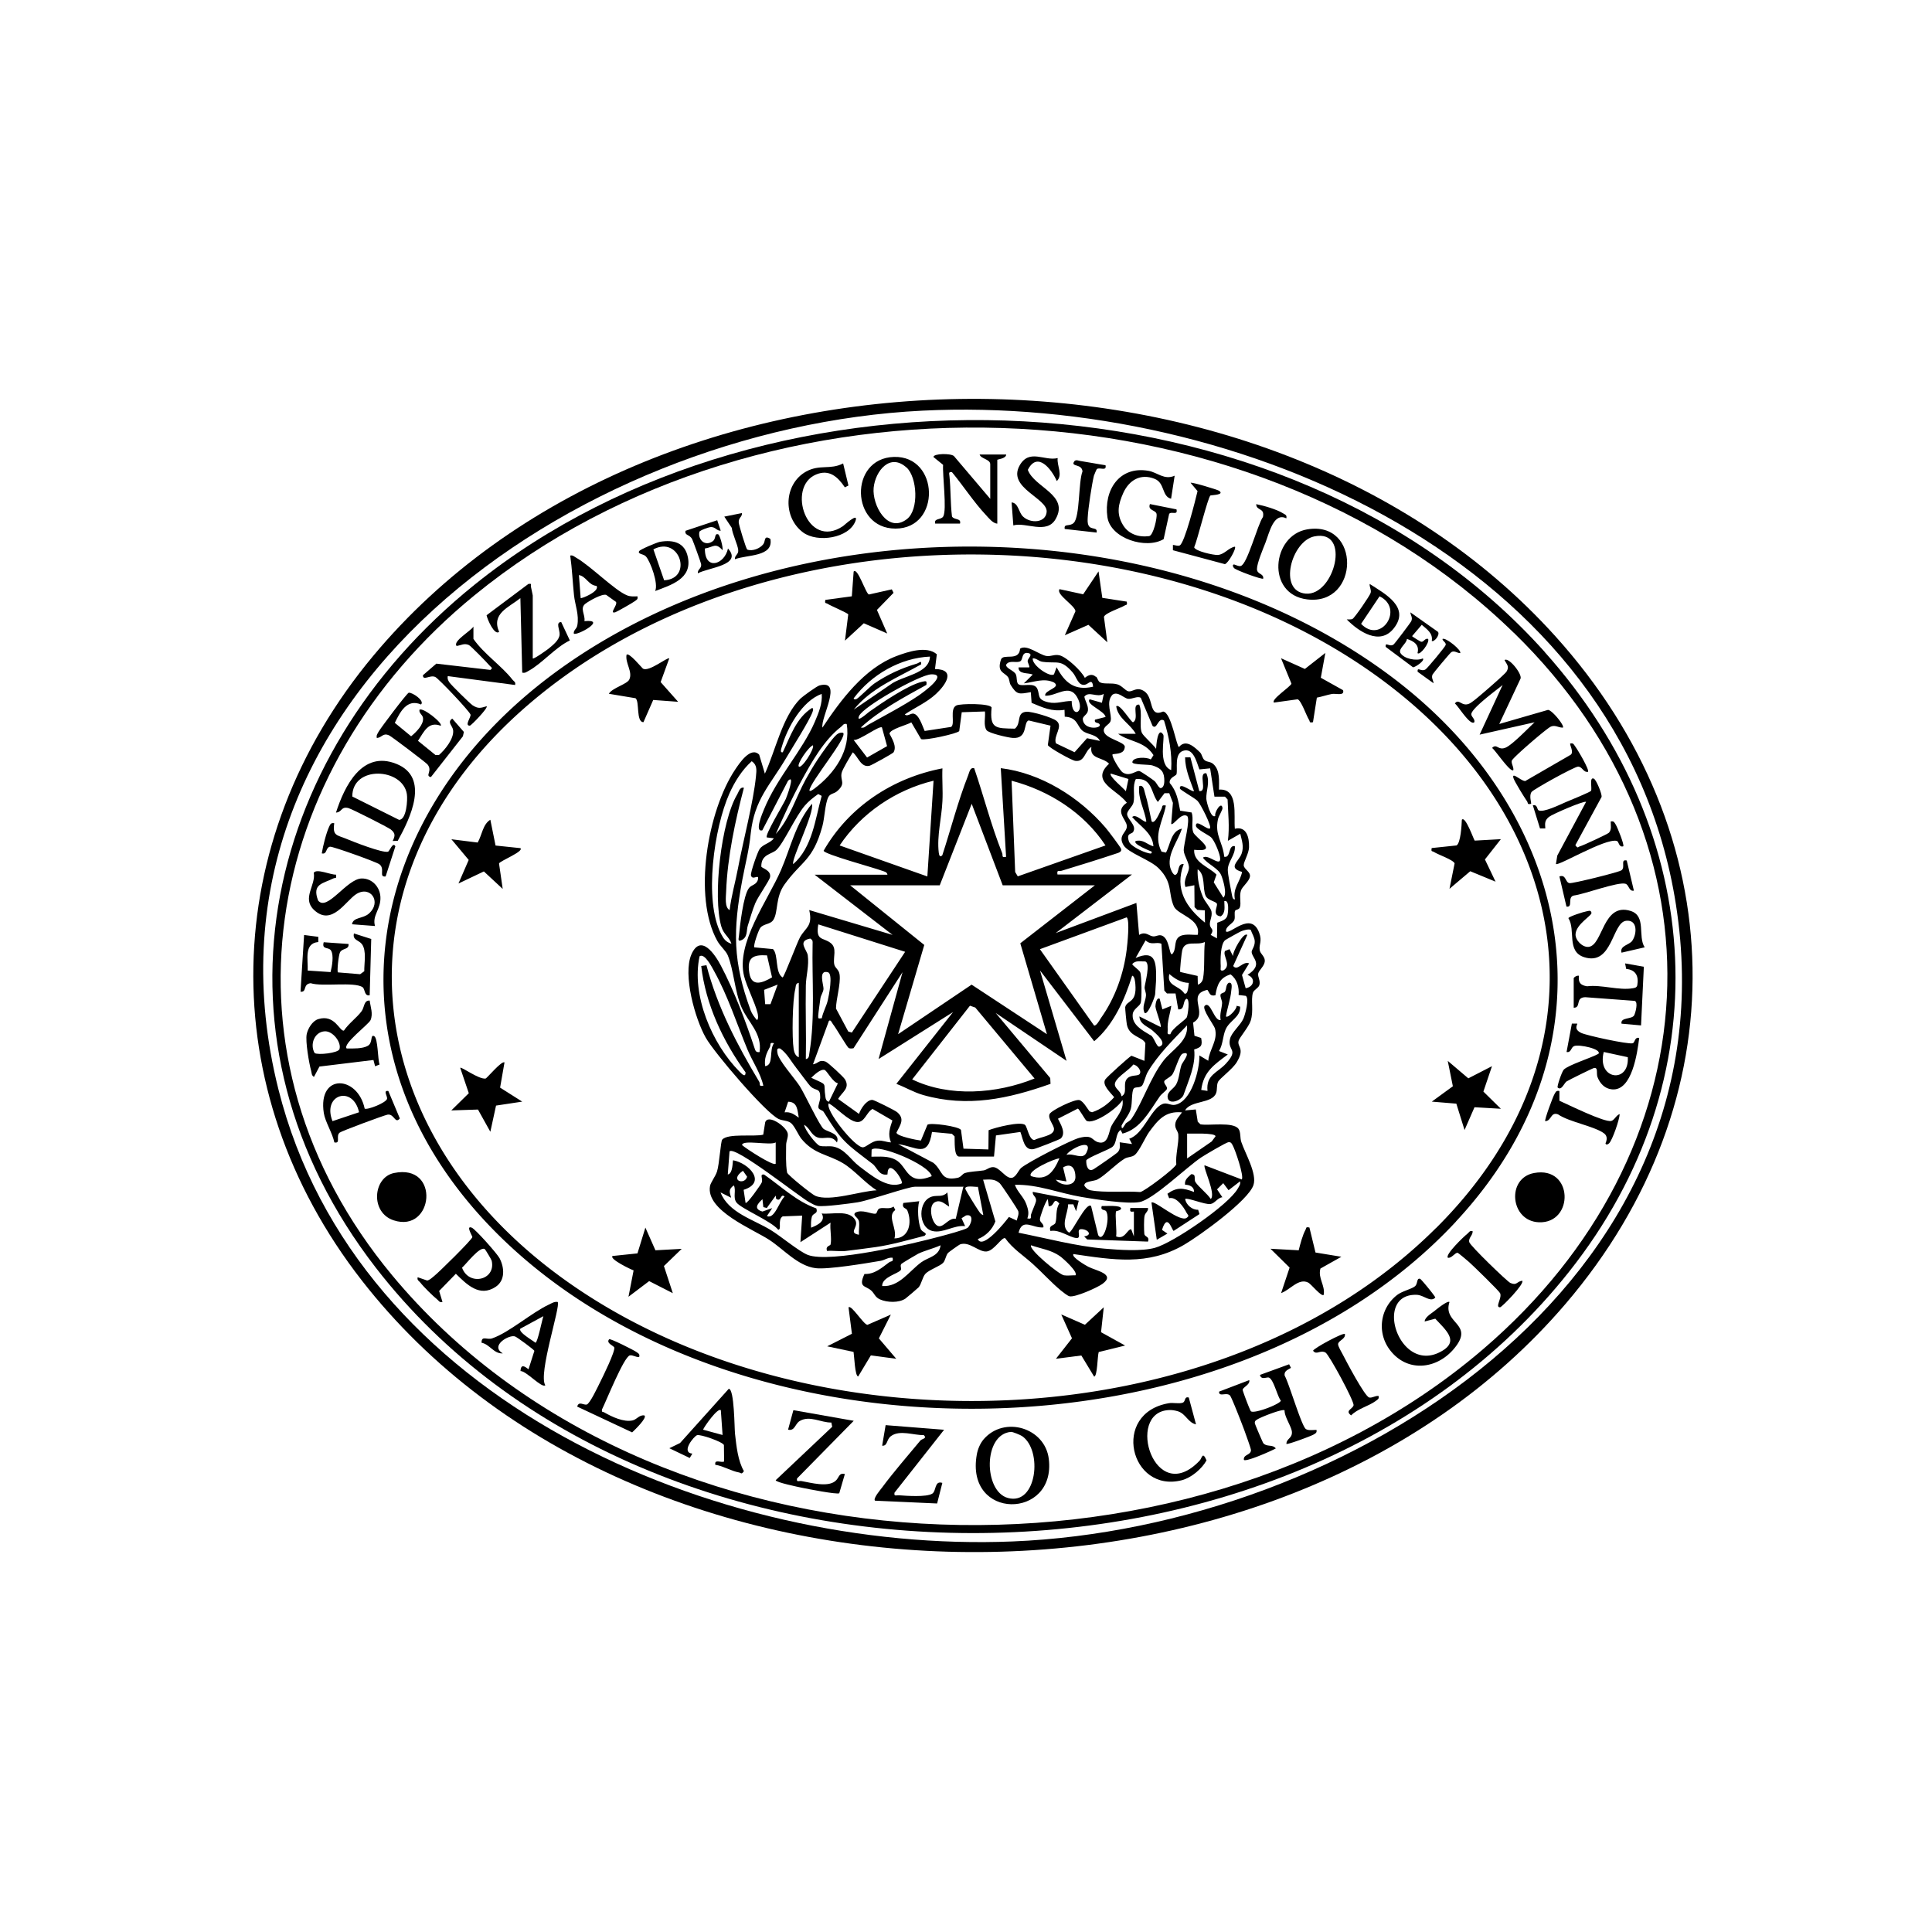 <svg xmlns="http://www.w3.org/2000/svg" viewBox="0 0 200 200"><path d="M160.99 65.84c18.49 20.48 19.07 48.08 1.08 69.13-30.02 35.12-96.1 34.18-124.61-2.41-15.45-19.83-14.89-45.4 1.18-64.67 28.95-34.73 92.15-35.49 122.35-2.05ZM95.5 42.51c-35.96 1.77-76.83 29.76-66.68 70.25 8.08 32.23 45.3 48.06 76 46.81 34.59-1.4 74.82-26.75 68.67-65.94-5.58-35.58-45.36-52.73-77.99-51.12Z"/><path d="M159.9 67.49c16.81 18.77 18.35 44.2 2.53 64.16-28.63 36.13-95.2 36.14-123.49-.37-18.24-23.53-12.21-52.71 10.17-70.74 30.59-24.65 84.17-22.79 110.8 6.95Zm-3.18-1.97C129.03 38.5 78.9 37.27 49.1 61.64c-22.12 18.08-27.36 47.65-8.51 70.37 26.44 31.87 82.03 34.14 112.96 7.64 23.74-20.34 25.87-51.98 3.18-74.13Z"/><path d="M150.72 126.46c-23.7 25.48-74.58 25.72-99.15 1.35-18.68-18.53-14.32-43.46 6.1-58.34 23.73-17.29 62.16-17.14 85.83.18 19.5 14.26 24.42 38.31 7.22 56.8Zm-2.07.68c18.05-17.97 14.57-41.51-5.12-56.41-24.36-18.43-65.53-17.8-88.82 2.2-20.54 17.63-18.08 43.52 3.22 59.17 25.18 18.5 68.24 17.42 90.72-4.97Zm6.54-52.19 5.05-1.46c.42-.01 1.75 1.65 1.55 1.83-.47.02-.78-.31-1.27-.09-.42.19-3.95 3.22-4.02 3.52s.21.65.16.97c-.29.31-1.89-2.1-2.2-2.29.48-.51.62.3 1.41-.04.7-.3 2.35-2.03 2.99-2.62l-5.69 1.28 2.38-5.14c-.61.51-3.24 2.42-3.24 3.03 0 .26.4.49.31.82-.42.42-1.69-1.72-2.01-1.93.34-.5.63.13 1.18.09.31-.02.51-.2.75-.37.42-.3 3.25-2.75 3.41-3.02.32-.54.05-.71-.2-1.2.43-.32 1.81 1.4 1.66 1.91l-2.2 4.69ZM136.28 148c.06.32-.08.37-.31.51-.25.15-2.7 1.06-2.8.96 0-.54.58-.57.57-1.19 0-.55-.79-1.61-.76-2.28-.22-.19-2.5.72-2.81.93-.17.11-.29.16-.27.4.01.11.81 1.98.88 2.07.37.41.96.1 1.29.54-.44.25-3.05 1.41-3.3 1.19-.09-.57.71-.48.73-1 0-.19-.52-1.59-.64-1.94-.18-.51-1.37-3.59-1.54-3.74-.38-.35-1.15.2-1.12-.39l3.12-1.19c.12.46-.66.73-.68 1.01 0 .12.76 2.15.86 2.22.39.27 3.06-.77 3.09-1.11-.37-.47-.74-2.18-1.23-2.38-.22-.09-.8.29-.93-.28l3.02-1.1.19.37c-.34.21-.73.33-.65.81.45.78 1.75 5.25 2.2 5.53.31.18.76.07 1.1.09Zm11.2-11.2c.03-.45.68-.82 1.02-1.09.22-.18 1.37-1.11 1.55-.92-.71 2.17 2.37 2.21.73 4.49-1.74 2.44-5.09 2.98-6.97.37a4.063 4.063 0 0 1 .83-5.6c.54-.41 1.53-.62 1.85-.91.29-.26.15-.89.53-.75.12.05 1.56 1.8 1.56 1.93-.49.54-1.19-.26-1.93-.28-4.47-.15-1.9 8 2.31 5.98 2.25-1.08.75-2.28-.38-3.51l-1.1.29Z"/><path d="M101.84 148.98c2.13-2.44 6.33-1.19 6.73 2.04.78 6.29-8.68 6.39-7.45-.46.1-.56.35-1.15.72-1.58Zm2.81-.75c-2.89.23-2.84 6.16-.31 6.84 3 .81 3.62-4.94 1.46-6.41-.17-.11-.97-.45-1.15-.43Zm-66.38-44.65c.08.66.37 1.35.09 2.02-.19.44-2.94 2.49-2.47 2.94.63 0 1.64.04 2.19-.28s.22-1.21.65-1c.4.19.37 2.39.56 2.94l-.46.18-.17-.65-5.59.68-.57 1.07c-.27-.16-.22-.39-.29-.63-.22-.79-.61-3.06-.46-3.79.12-.59.59-1.37 1.19-1.56 1.72-.54 2.22 1.29 2.66 1.19.49-.74 1.35-1.35 1.84-2.02.28-.38.22-1.14.83-1.09Zm-4.65 3.18c-1.08.06-1.56 1.37-1.05 2.25.33.23 2.43 0 2.57-.4.23-.69-.68-1.89-1.52-1.85Zm129.65-.79c.07.06-.44.55.42.96.58.27 4.81 1.19 5.32 1.07.25-.06.2-.69.68-.55-.19 1.49-.73 5.53-2.83 5.32-.74-.07-1.24-.62-1.49-1.28-.14-.37.1-1.01-.36-.93-.16.03-2.61 1.24-2.84 1.39s-.54 1-.92.63c-.1-.09.44-1.66.63-1.85.46-.48 2.87-1.23 3.59-1.64.37-.49-2.01-1.01-2.52-.8-.35.15-.29.71-.78.61l.55-2.94h.55Zm2.75 2.93c-.74 2.86 2.65 3.35 2.49.54l-2.49-.54ZM41.18 87.04l-.53.02c.26-.54.3-.79-.19-1.19-.29-.23-4.06-2.14-4.4-2.22-.77-.19-.63.42-1.28.47.88-2.74 2.7-6.46 6.24-5.05 3.52 1.4 1.43 5.66.16 7.96Zm-4.72-4.59 4.85 2.42c.77 0 .9-2.08.81-2.66-.43-2.74-5.66-3-5.65.24Zm51.92 64.63-5.87 5.97c-.08.44.2.22.46.27 1.01.18 2.68.65 3.49.01.42-.33.34-.9 1-.74l-.58 1.99c-.24.15-3.31-.45-3.87-.57-.39-.08-2.71-.56-2.71-.78l5.85-5.53-.09-.44c-1.08.02-2.23-.77-3.27-.16-.5.29-.49 1.06-1.21.9l.55-2.02 6.24 1.1Zm9.36.92-5.14 6.52c-.08.42.18.25.45.27.78.06 2.86.21 3.46-.17.43-.27.21-1.38 1.04-1.11l-.54 2.13-6.43-.29c-.23-.22.56-1.13.74-1.37 1.16-1.57 2.69-3.33 3.96-4.86.16-.19.73-.19.35-.56-1.03.03-2.48-.57-3.39.1-.5.36-.33 1.04-.92 1l.36-2.13 6.06.48Zm61.07-26.57c4.09-.76 4.15 5.23.51 5.1-2.98-.1-3.41-4.57-.51-5.1Zm7.94-36.39c.33-.07.36.09.51.32.17.27.91 2.1.78 2.25-.48.14-.43-.5-.68-.56-1.2-.29-6.07 2.64-6.29 2.39l.14-.87 2.98-5.56c-.2-.15-3.51 1.28-3.85 1.56-.44.37-.41.64-.37 1.19h-.55l-.74-2.39c.47-.14.44.43.58.51.5.28 2.25-.6 2.84-.85.35-.14 2.53-1.04 2.6-1.16.14-.21-.21-1.5.3-1.26.25.12.84 1.57.8 1.88l-2.72 5c.28.39.25.18.48.12.29-.07 2.89-1.28 3-1.41.3-.34.17-.78.18-1.19ZM40.79 121.43c4.83-1 4.09 6.25-.03 4.9-2.46-.8-2.15-4.45.03-4.9Zm5.01 13.35c-.32.08-.37-.13-.55-.27-.41-.32-1.43-1.33-1.74-1.74-.14-.18-.36-.23-.27-.55l.98.34c.28-.06.46-.26.68-.43.47-.36 3.96-3.79 4-4.07.01-.1-.72-1.24-.06-.97.37.15 2.64 2.7 2.88 3.17.5.97.6 2.29-.42 2.96-1.65 1.08-2.95-.22-4.11-1.36l-1.73 1.78.35 1.15Zm4.38-5.48c-.53-.3-1.94 1.58-2.35 1.93.7 1.94 3.53 1.3 3.07-.72-.03-.13-.66-1.17-.72-1.21Zm52.33-77.66v-3.58c0-.53-.98-.56-1.1-1.01h2.75c0 .43-.92.5-.92.55v6.61c-.48-.04-.89-.59-1.2-.92-1.21-1.29-2.35-3.03-3.49-4.41-.4-.07-.28.16-.26.44.14 1.36.09 2.77.26 4.15.23.38.98.15.83.73h-2.57c-.15-.58.6-.36.83-.73.4-.66-.09-4.33-.01-5.35l-1-.81c0-.37 1.78-.4 2.12-.1l3.75 4.42ZM53.32 70.91l-6.97-.92c-.05.28.03.43.17.65.17.26 2.13 2.19 2.4 2.37.6.38.81.29 1.46.1.17.17-1.61 2.01-1.74 2.01-.59.02.13-.89.07-1.14-.08-.33-3.33-3.76-3.65-3.9-.55-.25-1.28.44-1.28-.18l1.39-1.2 5.59.65c.32-.23.07-.26-.09-.46-.23-.28-1.94-2.03-2.12-2.11-.49-.23-.8.02-1.28.09-.44-.49 1.53-1.59 1.74-2.01v1.28c1.07 1.55 2.94 2.8 4.04 4.22.14.18.36.23.27.55Zm82-16.11c5.58-.94 5.44 7.91 0 7.25-4.28-.52-3.67-6.63 0-7.25Zm.73.73c-2.35.48-3.79 5.66-.89 5.92 2.97.27 4.76-6.72.89-5.92Z"/><path d="M92.54 47.3c4.72-.14 4.89 7.42.16 7.42-4.65 0-4.83-7.28-.16-7.42Zm1.29 1.09c-1.69-1.52-3.22.36-3.39 2.11-.17 1.75 1.42 4.78 3.44 3.24 1.27-.97 1.07-4.35-.04-5.35ZM43.59 72.93c-1.47-.63-2.18.79-2.72 1.9l1.69 1.39c.51-.42 1.32-1.21 1.23-1.9-.05-.35-.43-.47-.37-.84.33-.31 2.47 1.4 2.2 1.65-1.29-.49-1.74.64-2.35 1.56l1.81 1.47h.36c.63-.55 1.56-1.69 1.47-2.56-.05-.47-.67-.83-.09-1.21l1.2 1.38-.1.45-3.31 4.22c-.66-.11.2-.63-.35-1.3-.16-.2-3.74-2.91-3.97-3.01-.66-.3-.71.21-1.28.27-.07-.3.06-.42.18-.65.22-.4 2.89-3.94 3.12-4.04.37-.05 1.65.82 1.29 1.2Zm78.01-23.68-.37 2.38c-.98-.24-.62-1.63-1.7-2.06-1.45-.58-2.64.13-3.24 1.44-.53 1.18-.74 2.17-.05 3.32.57.96 1.62 1.31 2.71 1.17.45-.06.85-1.93.78-2.29-.09-.44-.95-.34-.69-1.03l2.75.55c.16.67-.54.16-.76.47l-.57 2.61c-1.82 1.09-5.5-.07-5.82-2.27-.4-2.8 1.24-5.33 4.25-4.8.93.16 1.62.98 2.7.51ZM38.43 97.18l-.16 5.85c-.57.12-.47-.64-.73-.83-.86-.6-4.18-.03-5.38-.42-.85.1-.35.95-1.05.88l.37-5.87 1.47.19v.54c-1.51.12-1.04 1.86-1.1 2.95l2.37.16c.15-.58.36-1.75.04-2.24-.24-.38-.98-.05-.75-.85l2.57.18c.07.61-.64.41-.88.86-.15.27-.33 1.97-.22 2.08l2.3.19.43-.31c-.02-.83.26-2.13-.25-2.81-.31-.41-.99-.41-.82-1.1l1.81.58Zm19.3 37.6c.35.36-2.05 7.49-1.28 8.62-.36.34-1.97-1.49-2.57-1.47.04-.72.39-.54.83-.18l.61-1.91c-.03-.12-1.78-1.41-2-1.49-.59-.23-2.65.96-1.27 1.75-.92.07-1.35-.94-2.2-1.1-.01-.78.56-.27 1.09-.45 1.76-.6 4.08-2.66 5.88-3.5.3-.14.56-.33.92-.27Zm-3.86 2.76c-.26.36 1.29 1.23 1.56 1.46.22-.01.68-2.34.82-2.75l-2.38 1.29Zm20.19 14.13c-.16-.68.6-.21.9-.38l-.02-1.7c-.11-.32-2.43-1.14-2.78-1.02-.33.11-1.7 1.79-.49 1.91l-.27.45-2.11-1.01 1.11-.54 5.04-5.61c.59 0 .58 4.1.65 4.67.14 1.25.3 2.8.92 3.85-.26.38-.27.19-.5.14-.77-.13-1.64-.67-2.43-.79Zm.55-5.69c-.31-.28-1.71 1.7-1.83 2.02l2.02.55-.18-2.57Zm48.46-1.28.74 2.75c-.82-.17-1.04-1.08-1.86-1.35-.33-.1-.63-.15-.97-.13-4.52.25-1.45 10.14 3.21 5.23.24-.25.29-1.01.71-.02-.49.88-1.57 1.79-2.55 2.05-5.35 1.38-7.36-6.94-1.36-7.97.46-.08 1.05.08 1.43-.05.35-.11.14-.7.66-.53ZM55.16 68.16c.09.1 1.48-.89 1.64-1.02.44-.37 1.09-.87 1.13-1.45.04-.46-.45-1.31.17-1.29l.89 1.9c-1.49.7-2.91 2.42-4.28 3.15-.22.12-.35.25-.65.18l-.19-7.71c-1.22.97-3.03 1.6-2.2 3.49-.48.41-1.23-1.31-1.3-1.72l4.33-3.24c.4-.06.22.05.26.28.04.2.19.87.19.91v6.52Zm-17.42 46.6c.25.18 2.25-.6 2.33-1.02.05-.26-.45-.89.13-.8l1.19 2.84c-.5.62-.57-.52-1.28-.39-.37.07-4.75 1.69-4.95 1.86-.43.36.15 1.16-.55 1.01-.18-.93-.96-2.16-1.09-3.04-.64-4.14 3.5-3.91 4.23-.46Zm-.57.38c-.63-2.84-3.85-1.84-2.75.92l2.75-.92Zm133.07-17.07-2.38.55c-.21-.73.8-.79 1.11-1.23.5-.73.56-2.21-.64-2.07-1.45.17-1.4 4.69-4.33 3.77-1.87-.59-.86-2.83-1.64-4.04.03-.17 1.6-.67 1.88-.71.17-.02.44-.18.51.15.06.3-1.6 1.17-1.65 2.22-.03.62.72 1.38 1.35 1.31 1.5-.16 1.45-4.63 4.35-3.72 1.66.52.71 2.63 1.46 3.77ZM34.78 90.55c.08.48-.07.28-.26.38-1.07.54-2.25.55-1.59 2.29.92 1.18 2.98-2.26 4.51-2.28 1.07-.02 1.88.86 1.94 1.9.07 1.3-.88 1.9-.56 3.02l-2.38-.18c.11-.75 1.13-.56 1.74-1.1 1.37-1.21.17-2.94-1.29-2.03-1.09.68-2.54 3.39-4.39 1.64-1.27-1.21.22-2.57-.02-3.84.29-.47 1.78.23 2.3.19Zm31.21-28.82c.07.33-.09.36-.3.52-.19.15-1.83 1.08-1.99 1.13-.7.2.26-.74.07-1.07l-1.02-.73c-.45-.13-1.75.62-2.14.91-.63.48 0 1.13-.11 1.81 2.44-.24-.8 1.56-1.1 1.29-.05-.36.29-.47.36-.83.21-1.12-.23-2.11-.34-3.14-.14-1.37-.2-2.75-.39-4.11.27-.06.4.1.61.22 1.48.84 4.01 3.4 5.27 3.9.37.15.72.11 1.09.1Zm-4.24-1.08c-.82-.06-1.07-.99-1.82-1.12l.18 2.38c.08.09 2.05-.72 1.63-1.27Zm4.42 79.82c-.33.06-.67-.23-.97-.16-.62.15-2.46 4.76-2.88 5.59-.05.34.07.22.23.31.79.46 2.04 1.04 2.94.83.44-.1.7-.61 1.23-.51.28.27-1.05 1.53-1.28 1.75l-5.69-2.67c.17-.6.65-.14.98-.21s1.16-1.85 1.38-2.29c.29-.57 1.6-3.25 1.48-3.62-.06-.18-.89-.45-.53-.85.1-.12 2.6 1.15 2.81 1.31s.38.19.3.52Zm43.32-93.05c-.1.78.57 1.74-.09 2.38-.55-1.25-2.01-3.12-3-1.16.66 1.82 4.3 2.59 2.88 5.09-.92 1.63-3.11.28-4.38.66l-.18-2.38c.72.06.71 1.02 1.19 1.47.79.74 2.35.65 2.44-.49.11-1.42-4.12-2.5-2.79-4.82 1-1.75 2.57-.41 3.93-.75Z"/><path d="m87.28 47.97.55 2.29-.37.19c-.73-1.09-1.62-1.9-2.98-1.33-3.08 1.28-.95 7.84 2.78 5.35.08-.05 1.66-1.52 1.3-.54-.68 1.8-3.93 2.27-5.41 1.2-2.13-1.56-2.02-5.02.29-6.31 1.4-.78 2.5-.16 3.83-.84Zm75.62 53.32c.04-.15.35-.33.55-.28-.08.7.15.98.84 1.09 1.5-.19 3.32.46 4.76.2.21-.04.37-.06.44-.3.17-.96-.16-1.6-1.15-1.7l-.11-.57 1.94.35-.29 6.07-2.02-.18c-.14-.67 1.05-.44 1.3-.85.12-.2.47-1.42.05-1.51l-5.1-.38c-1.08.02-.39 1.1-1.2 1.09v-3.03ZM125.3 51.3c-.25.15-1.37 4.69-1.68 5.36.12.4 2.03.82 2.45.79.7-.06 1.11-.75 1.77-.86.17.18-.7 1.73-1.04 1.81l-5.38-1.44v-.55c.23.01.45.14.69.06.51-.17 1.67-4.82 1.86-5.63l-.72-.86c.11-.1 2.75.7 2.94.82.65.44-.81.45-.89.49Zm27.14 76.14c.06.43-.46.7-.34 1.15.11.39 3.93 4.08 4.25 4.22.69.3.63-.14 1.23-.23.28.3-2.11 2.74-2.29 2.75-.57.02.23-.97 0-1.46-.12-.25-2.79-2.85-3.21-3.22-.16-.14-1.12-.96-1.19-.96-.28-.02-.63.6-1.01.51-.3-.33 1.67-2.21 2.02-2.48.18-.14.23-.36.55-.27Zm-13.22 10.65c.1.52-.63.65-.7 1.03-.04.22.36.85.49 1.11.35.69 2.27 4.33 2.73 4.44.3.07.64-.21.97-.16.07.33-.1.36-.3.52-.67.51-1.9.81-2.54 1.49-.68-.49.15-.65.25-1.04s-2.56-5.3-2.91-5.47c-.57-.29-.92.3-1.28-.18.01-.23 3.11-1.91 3.3-1.74Zm25.15-58.19c-.47.07-.55-.52-1-.54-.35-.02-4.61 2.34-4.82 2.62-.29.38 0 1.16-.05 1.23-.44.1-.3-.08-.41-.24-.27-.39-1.33-2.09-1.42-2.43-.23-.79 1.07.61 1.33.25l4.55-2.63c.45-.23-.1-1.1 0-1.19.34-.08.36.1.52.31.24.31 1.5 2.43 1.32 2.63Zm-2.94 33.04v1.01c.89.39 4.68 2.27 5.37 2.09.33-.09.52-.61.87-.71-.02.57-.76 2.71-1.1 3.03-.12.12-.33.19-.37 0 .16-.36.21-.75-.13-1.02-.98-.75-3.64-1.19-4.78-1.98-.78-.3-.67.7-1.33.7-.1-.11.8-2.54.96-2.8.14-.23.17-.39.51-.32Zm-28.27-59.28c-1.31-.65-1.76 1.48-2.16 2.52-.25.63-.88 2.13-.88 2.72s.71.43.65 1c-.13.12-2.84-.87-3.03-1.1-.11-.13-.19-.33 0-.37.22.05.46.22.7.16.68-.16 1.75-4.32 2.3-5.07.2-.99-.68-.61-.7-1.33.82.16 2.11.53 2.8.96.23.14.39.17.32.51ZM34.6 85.23c-.19 1.31.28 1.2 1.24 1.6.76.32 3.73 1.48 4.32 1.34.18-.05.5-1.07.77-.56l-1.01 3.12c-.76.1-.01-.81-.66-1.27-.33-.24-4.84-1.86-5.1-1.81-.47.09-.28.84-.85.69.12-.75.46-2.13.78-2.8.12-.25.2-.38.51-.32Zm133.8 3.85.74 3.12c-.52.1-.49-.58-.86-.71-.73-.25-4.31 1.09-5.34 1.21-.74.14-.05 1.27-.78 1.15l-.73-3.12c.69-.25.59.6 1.03.69.18.04 1.6-.3 1.95-.38.5-.11 3.24-.79 3.45-.95.43-.32-.16-1.17.54-1.01Zm-53.96-40.93c.15.67-.57.2-.89.4-.03.02-.28.59-.31.7-.22.91-.6 3.41-.64 4.33-.01.28-.04.56.09.82.24.48.95.12.83.73l-3.3-.37c-.11-.61.49-.21.93-.63.65-.63.48-4.27.91-5.33-.07-.78-1.09-.48-.92-.92.15-.37.44-.2.69-.16.86.13 1.74.31 2.61.44Zm24.96 15.97c.19-.01.44.03.6-.04.22-.1 1.82-2.43 1.89-2.71.09-.33-.14-.6-.1-.92 1.61 1.04 4.22 2.41 2.49 4.6-1.43 1.81-3.62.34-4.87-.93Zm3.41-2.39-1.91 2.85c2.07 2.16 4.5-1.61 1.91-2.85Zm-74.99-.55c.36-.74-.48-3.02-.94-3.56-.26-.31-.89-.23-.72-.56.09-.18 1.84-.91 2.15-.97 1.41-.24 2.6.07 2.9 1.6.45 2.22-1.74 2.87-3.41 3.5Zm.93-1.11c3.01-.14 1.64-4.66-1.11-3.2l1.11 3.2Zm79.47 6.25c.12-.78-.51-1.18-1.04-1.64l-1 1.17c0 .05.83.55.92.58.28.08.4-.4.74-.29.18.4-.86 1.75-1.1 1.47.22-.84-.35-1.23-1.1-1.47 0 .47-.94 1.02-.66 1.47.38.6 1.65.85 2.31.55.25.23-.79.91-1.01.92l-2.84-2.12c-.05-.59.41.08.83-.25.12-.09 1.78-2.28 1.83-2.42.16-.37-.07-.57-.1-.9l2.86 2.02c.24.32-.45 1.15-.66.92ZM74.24 53.84l.37 1.1c-.42.02-.52-.38-1-.38-.23 0-1.18.34-1.21.5-.17.81.58 1.54 1.38.97.38-.27.14-.83.56-.72.18.05.53 1.36.46 1.65-.75-.84-.92-.32-1.83-.18-.03 2.33 2.04 1.68 2.39 0 1.56 1.73-2.04 1.97-3.12 2.57-.05-.43.41-.48.34-.96-.02-.14-.84-2.41-.93-2.58-.29-.53-.78-.34-.69-.86l3.3-1.1Z"/><path d="M76.81 53.11c.02.43-.36.45-.34.96.01.28.76 2.73.88 2.82.54.21 1.34-.12 1.67-.56.24-.32.04-.98.73-.54.34 1.87-2.42 1.62-3.67 2.1-.04-.43.39-.47.34-.96-.07-.6-.59-1.6-.67-2.29l-.77-1.16 1.84-.37Zm74.34 14.5c-.3 0-.6-.3-.91-.1-.13.08-1.88 2.18-1.94 2.31-.16.36.08.58.1.91l-1.65-1.19c-.05-.57.37.05.83-.25.2-.13 2.06-2.37 2.08-2.53.04-.28-.31-.37-.34-.61.3-.23 2.08 1.22 1.83 1.47Zm-37.68 2.44c.15.13.19.48.41.59.44.21 1.2.02 1.81.21.47.15.8.64 1.11.71.45.1.86-.53 1.66 0 1.02.68.41 2.76 1.94 2.1.85.05 1.4 3.67 1.65 3.67.7-.86 1.61 0 2.19.57.2.2.21.61.48.81s.61.11.92.42c.68.65.54 1.76.55 2.61 2.05-.14 1.51 2.67 1.64 4.05 1.23-.29 1.5.93 1.47 1.92-.02.65-.56 1.5-.55 1.85 0 .42.74.68.64 1.2s-.79 1-.93 1.44c-.19.59.05 1.28-.11 1.73-.08.24-.43.24-.48.33-.13.22.01.63-.08.93-.14.45-.92.66-.88 1.23.42.38 2.59-2.17 3.44.14.33.89-.03 1.16.05 1.77.05.45.61.67.52 1.25-.06.44-.61.89-.67 1.19-.07.36.25.74.12 1.2-.09.32-.57.48-.67.81-.23.78.1 1.86-.23 2.89-.2.64-1.17 1.75-1.25 2.07-.17.66.68.76-.18 2.2-.44.75-1.8 1.7-1.96 2.08-.15.35-.06.75-.18 1.11-.38 1.15-2.63.75-3.22 1.82l1.11-.1.2 1.27.28.27c.89.16 3.38-.29 3.94.47.25.34.14.93.29 1.36.41 1.2 1.64 3.28 1.26 4.45-.52 1.61-5.6 5.27-7.2 6.2-3.75 2.18-7.33 1.55-11.44.95-.25.3 1.3 1.19 1.53 1.31.77.41 2.9.75 1.47 1.78-.54.39-2.84 1.42-3.41 1.28-.21-.05-.69-.44-.89-.6-.99-.82-1.93-1.87-2.92-2.76s-2.09-1.58-2.85-2.66c-.37-.1-1.12 1.28-1.9 1.38-.83.1-1.78-1.08-2.77-.73-.09.03-1.17.8-1.24.88-.24.28-.27.79-.52 1.04-.34.34-1.45.72-1.82 1.12-.31.34-.42 1.09-.71 1.41-.06.07-1.28 1.11-1.36 1.16-.68.46-1.89.41-2.62.09-.54-.24-.55-.58-.92-.92-.6-.54-1.37-.29-.7-1.72 1.03.05 1.78-.63 2.56-1.21.2-.15.46 0 .35-.47-.45-.06-.82.25-1.24.32-1.47.25-5.45.92-6.73.76-1.84-.23-3.31-1.96-4.78-2.92-1.72-1.13-6.6-3.04-6.15-5.58.06-.36.54-.96.72-1.49.25-.76.38-3.11.54-3.31.57-.69 3.38-.28 4.25-.52l.2-1.27c.28-.91 2.16.41 2.33 1.12.09.39-.16.8-.16 1.23 0 .93-.06 1.93.1 2.85.12.29 2.54 2.24 2.92 2.4 1.49.64 4.7-.5 6.35-.57-1.19-.75-2.36-2.15-3.51-2.82-1.58-.93-2.95-.9-4.28-2.51-.31-.38-.72-1.37-1.1-1.65-.34-.25-.85-.22-1.25-.4-1.39-.66-6.67-6.86-7.55-8.42-1.11-1.95-2.39-6.52-1.49-8.61.97-2.23 2.46.01 3.06 1.16 1.35 2.56 2.56 5.74 3.46 8.47.1.3.14.53.54.47.29-1.96-1.21-3.09-1.87-4.64-.71-1.65-.81-3.89-1.42-5.37-.2-.48-.78-.95-1.08-1.49-2.56-4.57-1-13.49 1.84-17.74.45-.67 1.61-2.43 2.49-1.55l.59 1.97c1.09-2.35 1.81-5.94 3.69-7.78.25-.24 1.69-1.28 1.95-1.35 2.52-.68.1 3.34.32 4.36 1.89-2.85 4.33-6.14 7.65-7.4 1.19-.45 3.14-1.1 4.19-.19l-.19 1.53c2.21.03 1.12 1.63.1 2.58-.95.88-2.15 1.39-3.22 2.11.19.26.59-.09.84-.08.61.02.98 1.3 1.21 1.8l2.74-.42c.45-.31-.19-1.86.54-2.22.42-.21 3.5-.23 3.65.21-.22 2.24.45 2.15 2.41 2.19.71-.56.1-1.68 1.21-1.75.57-.03 2.63.58 3.08.93.77.59-.34 1.55-.04 2.34l1.93.92 1.29-1.45 1.34.28c-.39-.74-1.36-.63-1.85-1.09-.56-.52-.49-1.35-1.8-1.42l-.02-.71c-1.34.21-2.22-.23-3.41-.72l-.08-1.11c-1.23.21-1.43.31-2.09-.75-.15-.24-.1-.58-.28-.82-.39-.51-1.16-.47-.72-1.8.22-.68 1.88.24 1.98-1.13.7-.49 2 .66 2.75.76.45.06.82-.2 1.34-.07.73.18 2.27 1.62 2.61 2.33.37-.29.74-.46 1.14-.11Zm-6.92-.98c.07-.06-.17-.47-.17-.65 0-.24.61-.69.08-.81-.72-.16-.55.65-.82.83-.37.25-1.15-.16-1.48.36-.08.38.82.61 1 1.01.14.3.04.86.27 1.02.41.29 1.61-.24 1.94.45.31.64-.08 1.14 1.15 1.42.89.2 1.57-.15 2.42-.13 0 1.92 1.49 1.18.54-.44-.81-1.38-2.13-.05-3.28-.11-.13-.59 1.71-.82.91-1.37-1.05-.5-2.04-.03-3.12.09l.92-.91c-.49-.21-1.49 0-1.47-.74h1.1Zm-10.28-1.1c-3.06.13-6.07 1.87-7.89 4.31-.04.12.17.13.27.09.28-.13 1.4-1.3 1.87-1.62 1.35-.92 2.82-1.59 4.38-2.05.26-.08.52-.4.45.08-2.43 1.37-5.18 2.45-6.97 4.68l3.76-2.57c1.24-.96 4.07-1.1 4.13-2.93Zm16.89 3.12c-.1-.94-.46-.27-.87-.2-.69.1-.84-.81-1.24-1.27-1.25-1.43-1.56-.9-3.12-1.11-.41-.05-.62-.38-1.02-.36-.11.72 1.82 2.02 2.2 1.65l.27-.73c.85 1.6 1.86 2.46 3.76 2.02Zm-24.05 4.22c.37.1.5-.14.74-.27 1.69-.95 3.65-1.96 5.23-3.03.42-.28 3.18-2.27 1.31-2.2-1.17.04-7.03 3.31-7.46 4.31-.34.8.93-.36 1.04-.43 1.27-.9 4.07-2.81 5.51-3.12.39-.08.48-.12.42.33-2.32 1.28-4.83 2.61-6.79 4.41Zm-4.04-3.48c-2.02.71-3.58 3.51-4.14 5.49-.05.18-.23.61.1.56.78-1.64 1.4-3.58 3.03-4.59.18.02.1.28.05.42-.33.92-2.13 3.74-2.74 4.78-1.63 2.76-3.27 4.25-3.65 7.75-.2 1.89-.52 2.96-.87 4.81-.99 5.29-.99 8.5.86 13.55.13.35.4.72.65 1 .19-.12.1-.59.05-.78-.28-1.09-1.09-2.63-1.38-3.76-.87-3.42 2.45-7.83 3.81-10.97 1.01-2.33 1.52-4.87 3.21-6.88.3.92-2.21 5.86-1.93 6.24 1.99-1.75 2.26-4.63 2.94-7.06l-.36-.19c-.5.35-.98.73-1.38 1.19-.97 1.12-2.16 3.84-2.94 4.59-.48.46-1.59.43-1.57 1.72.03.18 1.02.36.91 1.08-.06.38-1.25 2.04-1.53 2.71-.3.71-.54 1.59-.78 2.34-.16.49.02 1.22-.69 1.51-.39.16-.24-.23-.23-.41.1-1.05.45-4.26 1.05-5.01.27-.34.81-.32.93-.91s-.58.19-.73-.39c-.07-.29.69-2.44.9-2.74.36-.5 1.1-.59 1.47-1.1l-.73-.09c-.24-.23 1.73-3.44 1.97-3.99.06-.15 1.02-2.64.23-1.88l-2.67 5.14c-.84.2.03-1.82.19-2.2 1.33-3.26 3.97-6.05 5.26-9.06.38-.89.8-1.91.7-2.88Zm29.19 0c-.72.43-1.52-.34-2.01.29.09.48.44.94.37 1.45-.06.42-.56.57-.53.89.1 1.2 2.1.95 1.72.49-.15-.18-.57-.06-.46-.45l1.1-.28c-.1-.63-2.11-1.32-1.65-1.83l1.27.36.19-.91Zm3.82.4c-.34-.2-.9.16-1.3.11-.45-.06-1.06-.81-1.61-.43-.76.78-.02 2.07-.2 2.72-.12.42-.83.56-.69 1.11.19.73 2.03 1.02 2.16 1.53-.02.74-.66.73-1.26.81-.17.2.78 1.69 1 1.85.76.55 1.4-.19 1.77-.11.17.04 1.33.84 1.55 1.02.27.22.47.85.73.73.33-.15.31-.7.29-1.01-.06-.83-.52-1.1-1.25-1.33-.38-.11-2.07-.04-2.05-.33.03-.55 1.5-.55 1.91-.28l.28-.45c-.94-1.47-2.47-1.34-3.67-2.21h1.83c-.57-1.04-1.84-1.58-2.02-2.84.35-.36 1.52 1.64 1.74 1.65.68-.36-.2-1.91.64-1.83.37.83-.03 2.25.28 2.93.16.34 1.2 1.23 1.47 1.65 0-.22.15-2.41.74-1.47.19.31-.58 3.14.82 3.67.11-1.76-.23-3.48-.74-5.13-.62-.4-.72 1.02-1.19.55l-1.22-2.91ZM84.34 90.55h7.53c-.05-.31-.36-.33-.59-.42-.77-.3-5.94-1.69-6.02-2.06 2.61-4.56 7.17-7.55 12.3-8.53-.05 1.13.06 2.28 0 3.4-.08 1.72-.59 3.59-.38 5.32.03.25.11.55.37.27.89-2.73 1.62-5.59 2.67-8.26.13-.32.2-.87.63-.74.98 2.86 1.77 5.98 2.89 8.77.11.28-.11.5.41.4l-.55-9.18c4.15.5 8.13 3 10.83 6.14.24.27 1.61 2.08 1.63 2.23.04.26-.12.31-.3.4-1.95.65-3.9 1.26-5.86 1.85-.3.09-.51-.15-.43.39h7.71l-7.89 6.06 8.35-3.12.28 3.31c.66-.4.99.09 1.42.15.33.05.6-.22.96-.07.77.33.72 1.93 1.02 1.93.49-.45.18-1.28.65-1.74s1.43-.24 2.02-.28c.35-1.67-2.08-2.06-2.47-2.94-.62-1.41-.08-2.44-1.57-3.94-.89-.9-3.17-1.59-3.65-2.41-.61-1.04.39-1.3.35-1.98s-1.32-1.52 0-2.4c-1.01-1.37-3.85-2.17-1.84-4.04-.67-.71-2.03-.45-1.83-1.74-.7.42-.67 1.61-1.7 1.44-.35-.06-2.68-1.34-2.81-1.63l.28-2.01-2.27-.54c-.57.19-.04 1.93-1.65 1.81-.47-.03-2.48-.49-2.7-.8-.35-.5-.1-1.34-.17-1.94l-2.4.08-.26 1.95c-.17.26-3.57 1.01-3.95.83l-1.01-1.73c-.42.26-2.22.7-2.26 1.17.27.53.78 1.33.42 1.93-.07.12-2.28 1.34-2.48 1.39-.9.22-1.17-.92-1.74-1.39-.24.38-1.1 1.8-1.16 2.15-.16.82.49 1.05-.48 1.89-.28.24-.71.23-.89.59-.35.7-.38 2.16-.62 3.03-.99 3.58-2.13 3.54-3.91 6.01-.96 1.33-.65 2.81-1.14 3.64-.3.52-.99.41-1.36.84-.2.24-.77 1.89-.63 2.04l1.93.18c.59.6.18 2.44 1 2.94.2-.16 1.48-3.59 1.8-4.17.57-1.02 1.34-1.12.95-2.81l8.63 2.57-8.08-6.24Zm3.3-15.6c-.32-.08-.37.13-.55.27-1.81 1.39-3.11 3.74-4.19 5.72-.95 1.74-1.79 3.58-2.59 5.39 1.43-1.54 2.08-3.8 3.09-5.63.36-.66.82-1.44 1.24-2.07.37-.56 1.54-2.25 1.99-2.6.22-.17.38-.21.65-.17.5.44-3.39 5.05-3.49 5.96.04.19.46-.14.54-.2 2.08-1.57 3.77-3.98 3.32-6.68Zm3.67.36c-.25-.26-2.36 1.38-2.94 1.29l1.39 1.82 2.07-1.18-.53-1.93Zm-8.62 4.04c.27.29 1.64-1.8 1.47-2.2-.45.14-1.69 1.95-1.47 2.2Zm42.58.19-1.11.11c-.29-.76-.62-2.29-1.7-1.92-.92.32-.53 1.87-.67 2.41-.04.18-.8.36-.7.92.72.83.88 1.81 1.08 2.86l1.19.19c.22.66-.06 1.39.16 2.04.19.56 2.82 2.11.1 1.82-.09 1.33 1.53 1.76 2.31 2.57l-.28.8.99 1.58c.44-.33-.05-1.93-.23-2.34-.32-.73-1.42-1.13-1.88-1.79.53-.48 1.98 1.18 1.76-.1-.09-.48-.57-1.69-.93-2.02-.25-.23-1.55-.84-1.56-1.19-.03-.76 1.22.51 1.46.27.2-.2-.97-2.52-1.29-2.84-.29-.3-1.82-1.14-1.83-1.29-.07-.74 1.3.44 1.46.27-.41-1.15-.91-2.23-.92-3.49h.55l.92 3.49c.92.13-.19-1.97.73-1.84.42.95-.05 1.8 0 2.66.02.31.47 2.09.93 1.75-.14-.33.64-1.59.74-.82.03.2-.4.83-.47 1.18-.35 1.64.51 2.35.65 3.87.71.16.38-1.24 1.1-1.1.09.92-.73 1.58-.73 2.47 0 .43.31 2.01.42 2.53.04.18.07.55.32.51-.25-1.14.54-1.81.74-2.84-1.54-.43-.34-1.07-.05-1.89.26-.73.03-1.35-.14-2.06l-1.28.73c.19-1.45.02-2.83-.03-4.28l-.27-.29h-1.09l-.45-2.95ZM75.53 94.22c.17-1.47.6-2.91.87-4.36.54-2.89 1.59-6.78 1.86-9.52.06-.62.13-1.15-.44-1.54-1.01.91-1.77 2.12-2.32 3.36-1.57 3.52-2.66 11.02-.86 14.51.27.52.49.84 1.08 1.03-.23-.72-.82-.98-1.05-1.79-.9-3.11-.02-10.89 1.65-13.68.17-.29.27-.79.69-.68-.9 3.41-1.71 7.19-1.84 10.73-.02.56-.18 1.66.37 1.94Zm41.29-13.58-1.83-.56c-.25.24 1.39 1.58 1.56 1.83l.27-1.28Zm3.71 1.5-.67.88c-.74-.93-.54-2.53-2.28-2.37-.38.76-.07 1.65-.24 2.42-.1.43-.63.82-.66 1.17-.05.54 1.07 1.21.61 1.9-.15.22-.73.07-.42.97.16.48 1.45 1.08 1.94 1.19.18.04.47.16.41-.14-.13-.06-2.02-.79-1.65-1.1.8-.19 1.17.37 1.83.55-.07-1.36-1.4-2.1-2.2-3.03.39-.42 1.27.66 1.47.46-.18-1.25-.91-2.38-.73-3.67.46-.14.5.45.6.77.28.89.47 1.98.68 2.9.36.33.89-1.09 1.01-1.29.14-.24-.03-.46.46-.36-.3 1.62-1.33 3.07-.45 4.77l.46.1c.46-.82.51-2.24 1.65-2.48-.39 1.25-1.47 2.53-1.24 3.9.02.15.31 1.01.6.87.4-.2.13-1.19.83-1.1-.98 2.56.23 4.48 2.2 6.06l-.02-1.27-.77-.05-.29-.28-.02-2.27-.92.18c-.27-.72.33-1.44.36-1.94.04-.58-.51-1.27-.54-1.84s.73-3.2.35-3.57c-.64-.38-1.37.98-1.65.83l.18-2.19-.38-1h-.5Zm-23.89-1.32c-3.91.94-7.48 3.35-9.72 6.7L96 90.73l.64-9.91Zm8.08 0 .37 9.45.27.45 9.08-3.2c-2.23-3.39-5.84-5.68-9.72-6.7Zm-7.44 10.83h-9.27l7.67 6.17-2.71 9.24 7.61-5.13 7.8 5.13-2.76-9.41 7.72-6h-9.54l-3.21-8.44-3.31 8.44Zm29.46 1.65c0 .57.16 1.19-.37 1.56-.92-.1-.33-.98-.39-1.28-.05-.27-.94-.34-1.17-.84-.35-.76.01-2.2-.83-2.75-.05.93.18 2 .54 2.85.23.54.82 1.14.89 1.51.11.55-.22.96-.16 1.41.06.42.5.41.08 1.02l.65.36.03-1.62c.37-.15.91-.28 1.04-.71.08-.25.26-1.75-.33-1.52Zm-10.1 1.66-8.99 3.3 5.6 7.89c.23.11.58-.56.71-.75 1.49-2.09 2.37-4.64 2.67-7.06.07-.54.35-3.14 0-3.38Zm-28.45 11.92 5.51-8.35-8.99-2.84c-.3 1.75.5 1.32 1.28 1.93.69.53.23 1.46.37 2.2.08.43.49.5.56 1.1.11.99-.36 2.45-.38 3.48l1.27 2.38.38.11Zm41.28-10.62c-.2-.12-.77.05-1 .15-.15.06-1.58.86-1.65.92-.49.43-.49 2.05-.45 2.68.02.27-.14.53.27.45.91-.54-.13-1.56.18-2.02l.46-.18.37.73c-.11-.4 1.1-2.58 1.47-2.2l-1.46 3.21c.45.58.99-.55 1.65-.27l-.74 1.2.38 1.37c.89-.14 1.05-1.07.19-1.38 1.71-1.09.43-1.76.43-2.38 0-.22.34-.57.32-1.1-.02-.42-.28-.78-.41-1.17Zm-46.05 13.38c.36-.07.32-.37.37-.64.61-3.76.25-7.55.33-11.25 0-.29.06-.4-.24-.59-1.38.25-.34 1.17-.26 1.73.15 1.06-.18 2.14-.2 3.12-.05 2.54.05 5.09 0 7.62Zm38.55-5.14-.28-1.66h-.89l-.27-.3-.3-4.84c-.54-.25-1 .22-1.64-.35l-1.03 1.82c2.01-.87 2.14.37 2.12 2.12 0 .35-.08 1.16-.1 1.64-.01.23-.75 2.2-1.09 1.93-.31-.63.1-1.2.14-1.79.02-.33-.15-.61-.14-.87.03-.4.65-2.53.06-2.67-.46.02-1.02-.15-1.34.28 0 .12.71.59.82.83.16.34.18 2.78.06 3.17-.11.37-.77.63-.83 1.16-.13 1.11 1.01 1.7 1.79 2.17.42.11.66 1.34 1 1.2.85-.35-.46-1.39-.73-1.65-.49-.44-1.32-.62-1.37-1.47l2.2 1.1c.13-.14-.51-1.72-.54-2.13 0-.17.09-.98.44-.8l.28 1.1.92-.37c-.12.88-.43 1.55-.37 2.48.02.28-.14.53.28.46.15-.62 1.6-1.47 1.71-1.78.08-.21.37-1.9-.06-1.89-.42.31-.12 1.16-.83 1.1Zm2.75-6.98c-.87.4-2.07-.27-2.34.87-.06.24-.27 2.14-.2 2.23l1.8.41.02.9c.29-.09.49-.35.54-.65.19-1.01.06-2.68.19-3.76Zm-44.8 3.65-.52-2.27c-1.47-.09-2.09.23-1.83 1.83.24 1.51 1.42.99 2.36.44Zm-.9 11.22c-.29-1.31-1.13-2.51-1.65-3.76-1.12-2.71-2.02-5.53-3.45-8.11-.2-.35-.96-1.89-1.5-1.53-.87 4.02 1.29 9.08 4.12 11.93.22.22.65.7.64.09-2.33-3.21-4.14-7.05-4.59-11.01l.54-.08c1.13 4.33 3.19 8.26 5.47 12.07.13.22-.11.51.42.4Zm38.18-11.38c-.78 2.49-1.93 5.08-3.93 6.78l-5.61-7.33 2.75 9.36-7.34-4.96 5.65 6.74.03.6c-4.37 1.55-8.6 2.46-13.17 1.16-.97-.27-1.86-.81-2.79-1.16l5.87-7.43-7.71 4.86 2.48-8.99-5.07 7.87c-.16.03-.36.06-.5-.02-.18-.1-1.32-2.09-1.64-2.48-.1-.12-.22-.5-.41-.33l-1.65 4.5c.59-.1.59-.51 1.29-.29.26.08 1.88 1.6 2.02 1.84.55.93-.29 1.31-.71 2.03l2.16 1.55c.19-.54.77-1.45 1.38-1.45.19 0 2.36 1.09 2.57 1.27.82.7.34 1.29-.07 2.12.03.37 2.1.77 2.53.82l.68-1.64c.34-.24 3.25.17 3.47.54l.26 1.94 2.58.08.02-1.99c.65-.27 3.38-.97 3.79-.53.23.25.41 1.58.97 1.54.51-.31 2-.4 2.01-1.12 0-.44-.66-1.07-.46-1.56.16-.38 2.6-1.58 3.09-1.45.4.11.8.85 1.05 1.17l.26.09c.9-.29 1.68-.87 2.29-1.56-.35-.44-1.3-1.28-.92-1.84.17-.26 2.54-2.4 2.71-2.45l1.34.53.1-1.83c-.31-.68-1.68-.65-1.92-1.94-.04-.19-.19-1.7-.17-1.79.17-.75 1.23-.37 1.05-2.4-.02-.18-.07-.86-.34-.85Zm-32.13 4.41c.12-.65.47-1.22.62-1.86.11-.47.57-2.75.02-2.91-1.04-.3-.44 1.33-.46 1.72-.02.34-.28.66-.32.98-.07.55-.19 1.27-.23 1.79-.02.36.04.29.37.27Zm38-3.67c-.8-.02-1.44-.42-2.02-.92-.3 1.26.98 1.15 1.56 2.02.4.17.41-.88.46-1.1Zm5.15 1.27c.07-.81-.15-1.65-.83-2.15-1.12.33-1.4 1.08-1.57 2.16-.59.12-.56-.19-.83-.56-2.26.48.2 2.46-1.48 3.39l.14 1.36.69.23c.16.8 0 .97-.72 1.19.19 1.6-.59 3.21-1.11 4.73-.27.59-1.57 1.06-1.64.2-.05-.58.62-.83.89-1.32.32-.59.33-1.4.55-2.02.09-.25 1.12-1.48.13-1.16-.38.13-.78 1.79-1.11 2.2-.21.26-.77.49-.81.67-.06.27.39.56.27.81-.07.16-.55.49-.73.75-1.03 1.47-1.99 3.38-3.86 3.85l-.2-.38c-.56.42-.34 1.3-.83 1.74-.32.29-2.55 1.1-2.72 1.41-.03.53.18 1.29.8.89.35-.22 2.34-1.59 2.47-1.75.27-.33.2-.62.19-1.01l1.28.18-.29-.55c1.48-.48 2.19-3.03 3.41-3.58.49-.22.85.16 1.33.07 1.69-.32 2.56-3.63 2.52-5.11l.92.55c.1-1.18 1.03-2.1.69-3.35-.09-.32-1.38-2.02-1.06-2.34.6-.58.98 1.64 1.65 1.47-.12-.6.12-1.19.15-1.74.02-.28-.22-.62-.16-.89.03-.16.37-.17.46-.31.17-.28.07-.69.38-.91.45-.1.29.58.27.82-.07.86-.42 1.8-.55 2.66.21.21 1.16-.76 1.1-1.1l.37.09c.05 1.09-1.09 1.42-1.5 2.35-.31.7-.27 1.57-.69 2.24l.91.36c-1.4 1.05-2.51 1.77-2.75 3.67l.65.1c-.17-1.69 1.04-1.86 1.93-2.85 1.36-1.5.11-1.28.4-2.53.15-.68 1.09-1.42 1.39-2.11.18-.42.64-2.08.24-2.35l-.73-.09Zm-45.53 6.43v-7.71c-.37.07-.3.39-.36.64-.3 1.15-.36 5.03-.17 6.23.05.32.19.73.54.84Zm-2.2-7.52-1.39.54.11 1.48h.55l.74-2.02Zm26.61 9.72-6.14-7.35-.55-.19-5.98 7.63c3.84 1.86 8.75 1.49 12.66-.09Zm9.42 4.66c.22-.2.44-.23.65-.55 1.11-1.67 1.92-4.19 3.25-5.93.86-1.14 2.62-2.01 2.46-3.68-1.4 1.45-3.05 3.08-4.07 4.83-.22.37-.41 1.24-.6 1.42-.26.25-.7.08-.85.29-.23.31-.14 1.5-.29 2.06-.16.64-.69 1.19-.97 1.78 0 .65.34-.13.43-.21Zm-36.4-8.32c-.52-.11-.29.15-.42.39-.36.65-.6 1.21-.49 1.99.93-.12.37-1.68.92-2.38Zm2.27 2.5c-.52-.64-.9-1.43-1.63-1.95-.38-.08-.31.2-.28.46.09.75 1.75 2.58 2.29 3.41s2.09 4.19 2.51 4.47c.5.33 1.71.47 1.36 1.39-.58-.86-1.34-.27-2.02-.53s-.77-.96-1.37-1.3c.02.49 1.26 2.07 1.6 2.17.41.12.93 0 1.39.08 1.23.23 1.82 1.38 2.72 2.05 1.16.87 2.96 2.41 4.39 1.76.19-.29-1.43-2.75-1.48-.92-.9.16-1.05-.72-1.55-1.1-2.83-2.17-3.14-2.27-5.05-5.37-.11-.19-.48-.21-.54-.43-.07-.24.18-.73.18-1.08.01-1-.42-.64-.95-1.09-.23-.19-1.22-1.58-1.57-2.01Zm35.5.77c.42-.29-.13-1.02-.58-1.06-.43.63-2.12 1.49-1.88 2.2.13.39.64.63.66 1.09.68-.32.13-1.19.53-1.76.34-.48 1.05-.33 1.26-.48Zm-32.48-.48c-.43-.2-1.13.51-1.43.79 1.83.86 1.21.36 1.47 2.01.03.22.11.43.36.47l.93-1.91c-.49-.08-1.14-1.26-1.33-1.35Zm17.47 8.95H99.3c-.58 0-.45-1.68-.48-2.09l-.28-.27-2.06-.19c-.43 2.77-1.59 1.52-3.51 1.26l3.66 1.94c1.01.83.7 1.91 2.49 1.55.39-.08.5-.42.78-.5.51-.16 1.35-.18 1.93-.27.31-.05.57-.34.97-.34.7 0 1.34 1.26 1.98 1.1.41-.1.67-.8.93-1.02.71-.6 5.12-2.87 5.99-3.1 1.44-.38 1.3.24 1.97.44 1.09.32 1.1-1.12 1.38-1.67.43-.84 1.34-1.65 1.15-2.71-.39.78-2.96 2.61-3.73 2.16-.12-.07-.76-1.23-.89-1.26l-2.06 1.05c.27.56.86 1.46.3 2.04-.11.11-2.61 1.08-2.84 1.11-.99.16-1.08-1.11-1.35-1.78l-2.53.36-.2 2.18Zm-20.19-4.03c-.15-.76-.11-1.63-1.1-1.65l-.37 1.1c.62-.08 1 .22 1.47.55Zm9.54 2.56c-.34-.85-.12-1.45.15-2.27l-2.05-1.19c-.62.29-.81 1.42-1.61 1.35-.87-.08-2.12-1.49-2.92-1.93-.47.62 2.74 4.64 3.55 4.55.35-.04.87-.63 1.52-.69.51-.05.87.16 1.35.18Zm30.11-3.11c-1.71-.16-2.47.79-3.38 2.03-.4.55-1 1.96-1.48 2.37-.3.26-.73.19-1.07.4-.9.55-2.04 1.76-2.8 2.15-.38.2-1.46.16-1.35.66.18.23.34.4.65.46 1.4.27 3.64.06 5.13.18.45-.08 3.61-2.46 3.73-2.87-.1-.95.28-2.18.21-3.07-.03-.39-.36-.6-.32-1.07.04-.51.45-.85.7-1.24Zm.55 2.2v2.57l2.55-1.76.39-.53c0-.39-2.56-.26-2.94-.28Zm-42.59.91c-.51.36-3.49-.33-3.48.28.39.35 3.22 2.2 3.48 1.93v-2.2Zm35.24 7.16c-.14.22.1 2.11 0 2.57.9.38 1.13-.73 1.56-.74l.28.74v-2.57c-.38.04-.42.02-.37-.37h1.83c.05.36-.29.47-.36.83s-.06 1.44-.02 1.84c.04.37.57.23.38.81l-6.29-.22-.32-.32c.88-.11.44-.72-.27-.75-.66-.03.1.99-.55.92-.74-.08-1.73-.91-2.67-.73-.22-.64.42-.53.52-.85.17-.5-.01-1.41.4-1.99-.67-.79-.45.36-1.1.27l-.09-.73c-.26.26-.83 1.86-.82 2.11 0 .33.45.45.36.82-1.09.11-2.17-1.04-2.57.55 2.92.58 5.93 1.39 8.9 1.65 1.49.13 3.83.3 5.23-.09 1.9-.53 7.6-4.43 8.56-6.12.14-.25.31-.44.24-.76l-1.19.92-.55-.73-.64.64.55.82c-.49.04-.77.63-1.23.7-.56.09-2.41-.7-2.62-.52.08.6.75 1.16 1.34 1.11l.14.45-2.67 1.74c-.17 0-.64-1.97-1.21-.1l.56.38-1.1.64-.55-3.85c.27-.31 3 2.15 3.67 1.56.3-.21.07-.29-.04-.51-.3-.6-1.07-1.7-1.8-1.5l-.18-.46c.98-.71 1.63-.61 2.75-.19.04-.53-.49-.76-.92-.74-.09-.53.31-.78.64-1.1.58.01.22.5.44.83.32.49 1.21 1.18 1.58 1.74.56-.52-.83-3.3-.64-3.49l3.85 1.47c.25-.34-.68-3.08-.95-3.55-.11-.19-.16-.33-.42-.31-.23 0-2.46 1.33-2.84 1.58-1.49.99-4.97 4.38-6.39 4.62-1.3.22-4.56-.28-5.99-.53-2.3-.39-4.53-1.32-6.9-1.26.26.75.91 1.24 1.19 2.02.18.51.3.93.1 1.46.55.1.29-.14.39-.43.11-.34.48-1.17.51-1.36.07-.48-.39-.54-.34-.96l4.76.92-.27 1.09-.29-.72h-.54c0 .95-.85 2.25.09 2.93.34 0 1.78-3.22 2.29-2.75l.73 3c.53.94 1.3-1.7.83-2.46-.13-.2-.63-.04-.46-.54.38.02 2.02-.14 2.01.27-.07.2-.53.25-.55.28Zm-5.14-5.87c.77-.21 1.68.57 2.07-.23.77-1.59-1.68-.43-2.07.23Zm-13.95 2.2c-.32-1.24-5.67-3.39-6.22-2.73l-.02.72c.85 0 1.75-.1 2.52.33 1.24.69 1.15 2.73 3.72 1.69Zm3.31 1.1h-5.05c-.7 0-4.61 1.39-5.92 1.61-.81.13-3.46.48-4.13.38-.34-.06-.6-.24-.9-.4-.93-.48-7.66-5.86-8.24-5.25l-.18 2.39c.55-.08.49-1.41.55-1.47 1.62.29 3.53 2.29 1.09 3.06l.2 1.35c.15.16 1.58-1.88 1.67-2.1.17-.41-.27-.9.25-.83 1.76 1.22 3.36 2.79 5.4 3.5.22.6-.34.45-.46.88-.1.37-.09.74-.08 1.12.67-.26 1.56-.69 1.1-1.47 1.07.12 2.83-.42 3.47.67.43.74-.79 1.33.39 1.53-.04-.44.07-.95 0-1.37-.09-.47-.71-.61-.37-.92.71-.38 1.66.18 2.09.11.18-.03.15-.45.41-.54.41-.14 1.03.13 1.45-.2l.18.36c-.91.64.24 1.92-.09 2.94 1.52-.01 1.85-1.65 1.34-2.89-.12-.3-.6-.18-.42-.78l1.65-.18c-.22.74-.12 2.15.15 2.86.15.4.79.39.4.72-1.68.43-3.35.92-5.07 1.17-1.01.15-2.09.27-3.09.4-.6.07-1.31-.06-1.93 0-.21-.52.33-.53.36-.67.14-.63-.09-1.58 0-2.26l-3.12 2.02.18-2.75-2.02.08c-.56.35-.06 1.37-.46 1.38-.7-.89-3.87-2.19-4.33-2.83-.38-.53 0-1.21-.26-1.76-.57.4-.46.69-.28 1.28l-1.1-.55c.82 2.11 3.43 2.81 5.19 3.89 1.03.62 2.92 2.22 3.85 2.58 2.33.88 11.02-1.19 13.75-1.93.53-.14 2.44-.65 2.76-.86.35-.23.8-1.5-.14-1.3l-.46.29.37.82c-1.15-.14-2.27.76-3.36.51-1.55-.35-1.57-3.22 0-3.59.54-.13 1.05.1 1.52-.41l.18 1.47c-.46-.28-.88-.76-1.47-.46-.78.39-.29 2.46.45 2.49.54.02 1.02-.9 1.71-.77l.77-3.27Zm9.91-2.93c-.42-.03-3.42 1.3-2.94 1.83 1.66.55 2.34-.46 2.94-1.83Zm-.37 2.2c.5.68 2.02.77 2.03-.27 0-.86-.41-1.52-1.28-1l.35 1.45-1.1-.18Zm-32.39-.92c-1.47 1.01.19 1.53.43.61l-.43-.61Zm28.35 5.14c.06-.34.24-.59.15-.96-.04-.17-1.73-2.71-1.91-2.88-.54-.49-1.04-.4-1.73-.38l1.27 4.32c-.32.85-.99 1.51-1.82 1.83.5 1.16 2.89-1.83 3.22-2.29l.81.37Zm-4.04-3.48c-.24.04-1.47-.22-1.27.26.08.21 1.13 1.91 1.32 2.17.13.19.27.44.52.49l-.56-2.93Zm-20.88 1.22s-.03-.22-.04-.31l-.92 1.28-.36-.09-.09-.82c-.54.49-.94 1.01 0 1.28l1.01-.36-.55.83c.8.35 1.25-1.49 1.83-2.02-.44-.4-.34.64-.88.22Zm17.03 4.83c-.71.33-1.66.55-2.33.88-.22.11-1.65.97-1.72 1.04-.19.2.04.46-.07.64-.23.37-1.96.72-1.93 1.66 1.76.12 2.77-1.52 4.05-2.46.72-.53 1.85-.61 2-1.76Zm13.95 3.12c.34-.33-1.28-1.77-1.59-1.99-.96-.67-1.92-.75-2.99-1.13-.31.39 2.87 3.02 3.4 3.11.38.06.8-.01 1.18 0Zm2.94 3.31-.28 2.57 2.49 1.38-2.73.67c-.14.4-.13 2.55-.48 2.54l-1.32-2.18-2.63.34 1.66-2.12-1.11-2.47 2.45 1.07 1.95-1.81Zm38.4-48.32 2.71-.15-1.65 2.1 1.1 2.3-2.62-1.08-2.15 1.82.53-2.63c-.12-.37-1.72-.91-2.13-1.18-.18-.12-.33.02-.24-.41l2.57-.27c.43-.25.53-2.12.55-2.66.36-.45 1.23 2.06 1.33 2.16Zm-84.81 42.41 2.72-.15-1.84 1.78.92 2.81-2.45-1.25-2.14 1.62.53-2.73c-.25-.08-2.54-1.17-2.18-1.49l2.58-.27.82-2.67 1.04 2.35Zm46.25-67.54 2.54.39c.08.42-.04.29-.23.41-.4.25-2.02.77-2.13 1.17l.35 2.63-1.96-1.81-2.44 1.08 1.1-2.48c-.01-.58-2.05-1.75-1.65-2.29l2.45.53 1.59-2.37.39 2.73Zm-21.87 74.18-1.25 2.48 1.8 2.11-2.63-.35-1.31 2.18c-.34 0-.41-2.16-.48-2.54l-2.73-.58 2.56-1.3-.35-2.73c.28-.32 1.51 1.72 1.95 1.81l2.45-1.07ZM53.87 87.8c.4.34-2.16 1.34-2.21 1.59l.38 2.63-1.95-1.81-2.63 1.25 1.06-2.44-1.79-2.14 2.72.34c.44-.76.53-1.9 1.31-2.36l.54 2.67 2.58.27Zm-1.65 22.21-.45 2.58 2.29 1.45-2.71.41-.59 2.71-1.28-2.3-2.76.09 1.81-1.78-.89-2.63c.13-.14 1.93 1.22 2.63 1.11.13-.02 1.7-1.92 1.96-1.66Zm14.35-40.79c.62.36 2.55-1.24 2.71-1.06l-.89 2.45 1.81 2.04-2.58-.19-1.01 2.3c-.79-.01-.38-2.14-.82-2.48l-2.76-.46c.31-.59 1.88-.99 2.11-1.47.39-.8-.44-1.71-.28-2.57.25-.29 1.59 1.37 1.69 1.43Zm72.47 2.24c.15.62-.74.3-1.17.38-.52.1-1.03.28-1.55.38l-.4 2.54c-.43.09-.29-.06-.41-.24-.28-.44-.8-2-1.18-2.13l-2.45.34c-.35-.31 1.73-1.65 1.81-1.96l-1.08-2.63 2.47 1.11 2.12-1.66-.47 2.57 2.31 1.29Zm-47.17-5.87-2.45-1.07-1.95 1.8.34-2.72c-.1-.17-1.79-.87-2.13-1.09-.18-.12-.33.02-.24-.41l2.74-.37.19-2.56c.41-.49 1.28 2.37 1.59 2.37l2.36-.53.18.36-1.72 1.77 1.07 2.45Zm62.58 44.78-.89 2.63 1.81 1.78-2.73-.16-1.03 2.36-.85-2.73-2.54-.21 2.18-1.59-.53-2.63 2.13 1.81 2.45-1.26zm-18.9 16.7.63 2.59 2.68.44-2.17 1.22c-.28 1 .51 1.74.34 2.72-.22.25-1.3-1.11-1.59-1.26-1-.52-1.88.75-2.82 1.08l.88-2.64-1.98-1.95 2.92.16c.16-.64.4-1.57.71-2.13.12-.21-.01-.31.41-.23Z"/></svg>